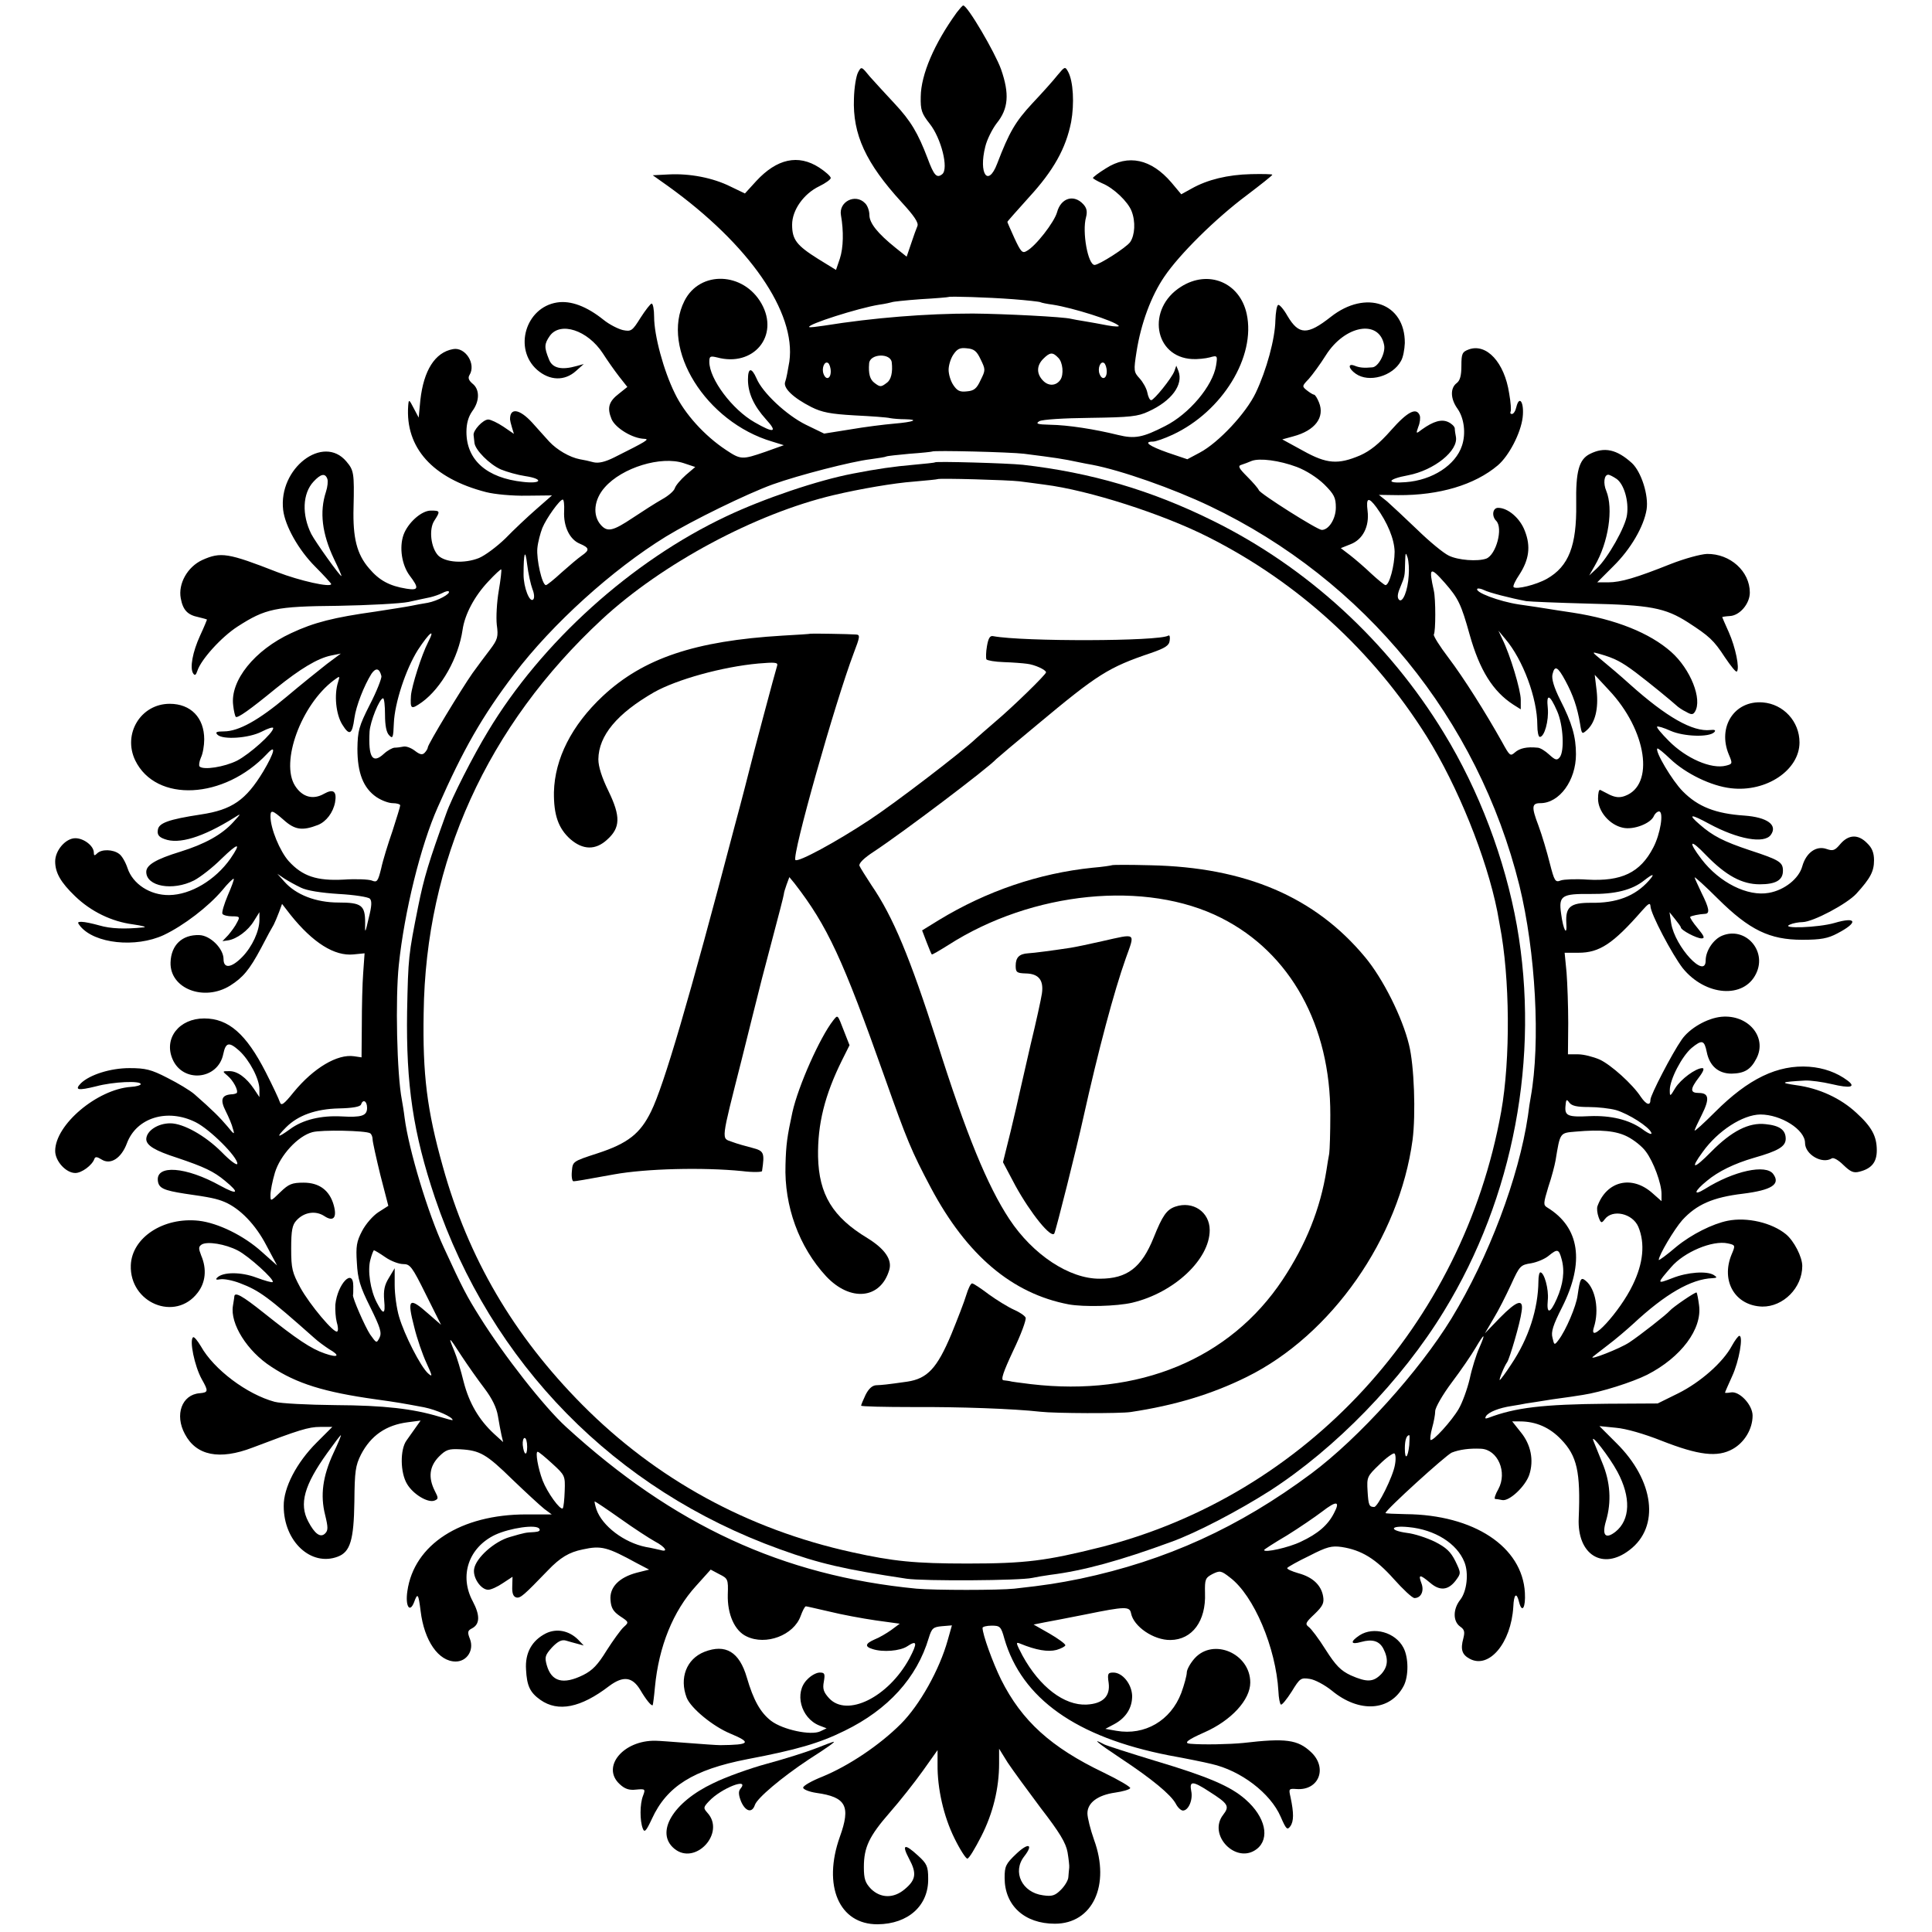 <?xml version="1.0" standalone="no"?>
<!DOCTYPE svg PUBLIC "-//W3C//DTD SVG 20010904//EN"
 "http://www.w3.org/TR/2001/REC-SVG-20010904/DTD/svg10.dtd">
<svg version="1.0" xmlns="http://www.w3.org/2000/svg"
 width="700pt" height="700pt" viewBox="0 0 700 700"
 preserveAspectRatio="xMidYMid meet">
<g transform="translate(0,700) scale(0.1,-0.1)"
fill="#000000" stroke="none">
<path d="M3466 6954 c-81 -112 -129 -224 -130 -304 -1 -49 3 -61 33 -99 41
-52 69 -162 45 -182 -20 -16 -30 -5 -53 57 -35 92 -61 136 -120 199 -31 33
-71 77 -89 97 -31 38 -31 38 -43 16 -7 -13 -14 -55 -15 -95 -5 -130 43 -234
173 -376 45 -49 62 -74 57 -86 -4 -9 -14 -37 -23 -64 l-16 -47 -40 32 c-66 53
-95 90 -95 119 0 15 -7 35 -16 43 -35 36 -96 5 -87 -44 10 -57 9 -117 -4 -157
l-14 -41 -65 40 c-78 49 -94 70 -94 124 0 53 42 112 98 139 23 11 42 25 42 30
0 6 -19 23 -42 38 -76 49 -153 32 -228 -49 l-41 -45 -52 25 c-64 32 -148 48
-224 44 l-58 -3 55 -39 c295 -212 465 -458 440 -636 -5 -30 -11 -63 -15 -73
-9 -22 28 -58 95 -92 38 -19 69 -25 156 -30 60 -3 118 -7 129 -10 11 -2 35 -4
54 -4 53 -1 32 -10 -40 -16 -35 -3 -107 -12 -159 -21 l-94 -15 -66 32 c-71 35
-158 117 -179 168 -18 41 -31 39 -31 -4 0 -49 21 -95 65 -144 44 -48 30 -52
-41 -11 -81 46 -164 157 -164 219 0 20 3 22 28 16 132 -36 227 78 161 195 -65
115 -223 121 -279 10 -88 -173 77 -439 318 -510 l42 -13 -67 -24 c-84 -29 -89
-29 -143 7 -77 51 -149 130 -185 205 -41 83 -75 210 -75 277 0 26 -4 48 -9 48
-4 0 -22 -23 -40 -51 -30 -48 -34 -51 -64 -45 -17 4 -49 20 -70 37 -61 49
-119 71 -169 63 -114 -18 -158 -168 -72 -244 46 -40 100 -41 141 -4 l28 25
-25 -7 c-56 -16 -89 -8 -101 24 -18 44 -17 56 3 85 38 53 137 21 192 -63 16
-25 42 -62 59 -84 l30 -38 -30 -24 c-38 -29 -44 -52 -27 -93 14 -32 76 -70
119 -71 20 -1 7 -9 -109 -67 -34 -17 -57 -22 -75 -18 -14 4 -37 9 -50 11 -37
7 -83 34 -111 64 -14 16 -42 46 -62 69 -46 50 -81 55 -80 11 0 -3 3 -16 7 -29
l7 -23 -38 26 c-21 14 -46 26 -55 26 -19 0 -56 -40 -53 -57 1 -7 2 -19 3 -27
2 -26 55 -79 96 -97 22 -9 61 -20 88 -24 67 -10 61 -29 -8 -21 -131 14 -205
79 -205 181 0 31 7 55 21 75 27 36 28 79 1 100 -14 12 -17 21 -11 31 25 40
-15 103 -60 94 -65 -12 -106 -77 -118 -185 l-6 -63 -18 34 c-17 33 -18 33 -20
9 -11 -152 88 -263 282 -313 31 -8 96 -14 147 -13 l92 1 -57 -50 c-31 -27 -82
-75 -112 -106 -31 -30 -74 -62 -96 -71 -53 -21 -121 -16 -147 9 -27 28 -35 96
-14 127 22 34 21 36 -13 36 -34 0 -83 -44 -99 -88 -16 -46 -6 -109 22 -147 35
-46 33 -55 -11 -48 -62 10 -99 30 -136 74 -44 51 -59 110 -56 220 3 126 1 135
-26 167 -84 100 -247 -25 -229 -176 7 -58 56 -145 116 -205 32 -32 58 -61 58
-63 0 -14 -115 12 -195 43 -179 70 -205 74 -272 44 -54 -25 -88 -86 -78 -139
8 -43 25 -60 64 -68 17 -4 31 -8 31 -9 0 -1 -11 -28 -25 -58 -27 -59 -38 -117
-25 -137 6 -9 10 -6 15 9 13 41 87 123 146 161 101 65 137 73 364 75 110 2
225 8 255 14 30 7 66 14 79 17 13 3 33 10 43 15 11 6 22 9 24 6 8 -8 -40 -34
-76 -41 -19 -3 -46 -8 -60 -11 -14 -3 -72 -12 -130 -21 -150 -21 -222 -39
-305 -78 -132 -61 -222 -172 -210 -262 2 -20 7 -39 9 -41 6 -7 52 26 146 103
88 71 151 109 200 119 l35 7 -51 -38 c-28 -22 -94 -75 -145 -118 -101 -85
-174 -126 -228 -126 -27 0 -32 -3 -23 -12 19 -19 113 -13 160 11 23 12 42 18
42 13 0 -18 -85 -94 -131 -118 -46 -23 -122 -35 -136 -21 -3 4 -1 18 5 32 7
14 12 44 12 66 0 79 -49 129 -125 129 -105 0 -171 -109 -125 -205 75 -154 322
-142 478 24 34 37 27 5 -14 -64 -63 -104 -113 -139 -226 -156 -118 -18 -153
-31 -156 -56 -3 -17 4 -26 24 -33 52 -20 138 6 252 77 27 17 27 17 -3 -16 -41
-45 -102 -79 -192 -107 -88 -27 -123 -48 -123 -73 0 -53 96 -70 173 -31 23 12
68 47 99 78 62 60 74 61 33 1 -55 -78 -144 -131 -222 -132 -69 -1 -132 40
-151 98 -7 21 -20 44 -30 51 -22 17 -64 18 -80 2 -9 -9 -12 -9 -12 3 0 24 -36
52 -67 52 -35 0 -73 -44 -73 -84 0 -41 20 -76 72 -126 58 -56 133 -92 209
-102 35 -5 53 -10 39 -11 -68 -7 -119 -5 -160 7 -25 7 -53 13 -64 13 -16 0
-16 -2 -5 -16 52 -63 200 -79 302 -32 72 34 162 103 212 162 21 26 40 44 42
42 2 -2 -8 -29 -22 -61 -13 -31 -22 -61 -19 -66 3 -5 19 -9 35 -9 28 0 29 -2
18 -22 -6 -13 -21 -33 -32 -46 l-21 -22 21 3 c31 5 72 35 93 70 l20 32 0 -28
c0 -40 -26 -97 -62 -134 -39 -40 -68 -44 -68 -8 0 38 -48 86 -88 87 -62 2
-102 -36 -104 -99 -3 -95 121 -143 216 -84 46 29 70 57 112 136 20 39 41 77
46 85 4 8 13 29 19 45 l11 30 31 -40 c81 -101 159 -150 228 -143 l40 4 -5 -71
c-3 -38 -5 -123 -5 -188 l-1 -118 -27 4 c-61 9 -147 -43 -218 -129 -37 -46
-46 -52 -51 -37 -3 10 -26 59 -51 108 -71 139 -135 195 -223 195 -91 0 -147
-72 -115 -147 37 -88 165 -76 184 18 9 43 21 45 58 12 37 -34 73 -102 73 -140
l0 -28 -20 30 c-27 40 -60 65 -90 64 -25 0 -25 0 -5 -17 20 -17 39 -52 33 -62
-2 -2 -11 -5 -21 -5 -34 -3 -40 -20 -19 -61 11 -22 23 -50 26 -64 7 -22 5 -22
-20 9 -27 32 -54 59 -119 116 -16 14 -61 41 -99 60 -58 30 -79 35 -137 35 -69
0 -144 -24 -176 -55 -24 -25 -10 -27 55 -11 63 17 162 21 162 8 0 -4 -16 -9
-36 -10 -122 -9 -274 -137 -274 -232 0 -37 39 -80 73 -80 23 0 61 28 69 51 3
9 10 8 26 -2 33 -21 72 5 92 59 35 93 147 127 249 76 52 -26 151 -125 151
-150 0 -9 -26 10 -57 42 -60 60 -139 104 -186 104 -45 0 -86 -27 -87 -57 0
-23 31 -42 112 -68 98 -33 132 -49 173 -83 55 -45 47 -53 -17 -18 -124 69
-233 77 -226 18 3 -27 21 -35 98 -47 92 -13 115 -18 144 -30 56 -24 112 -82
151 -157 l39 -73 -55 49 c-65 59 -159 105 -229 113 -128 14 -242 -61 -246
-161 -5 -137 161 -206 242 -100 29 37 34 86 13 135 -10 26 -10 32 2 40 20 12
85 2 131 -22 39 -20 134 -106 126 -114 -2 -3 -29 5 -59 16 -55 21 -121 21
-142 0 -7 -7 -4 -9 12 -6 13 2 44 -4 70 -14 71 -27 101 -49 270 -199 14 -13
38 -30 53 -40 42 -24 34 -33 -15 -16 -50 17 -102 52 -221 147 -79 63 -105 77
-107 60 0 -5 -3 -20 -5 -34 -11 -65 52 -165 139 -221 92 -61 192 -92 378 -118
79 -11 96 -14 176 -29 44 -9 103 -35 103 -46 0 -2 -21 4 -48 12 -96 29 -200
41 -377 42 -99 1 -198 6 -220 12 -100 27 -220 117 -267 201 -12 20 -24 35 -28
33 -15 -9 5 -105 31 -152 25 -44 24 -48 -8 -51 -64 -5 -91 -78 -53 -148 41
-78 125 -95 245 -49 168 64 203 75 245 75 l44 0 -57 -57 c-72 -72 -120 -163
-119 -230 0 -128 99 -220 196 -183 45 17 58 60 60 199 1 111 4 131 24 171 36
69 91 107 170 117 l46 6 -17 -24 c-9 -13 -25 -35 -34 -48 -24 -33 -23 -117 2
-158 22 -37 75 -69 99 -60 15 6 15 9 1 36 -24 48 -19 88 15 123 26 26 36 29
77 27 72 -4 95 -17 190 -110 49 -47 100 -94 115 -106 l27 -20 -92 0 c-238 0
-407 -109 -431 -278 -8 -53 8 -81 24 -41 13 36 16 33 24 -31 13 -108 65 -183
127 -183 41 0 67 41 52 81 -10 25 -9 31 7 39 29 15 30 47 3 98 -50 93 -15 195
81 241 54 25 150 39 160 22 5 -7 -2 -11 -18 -12 -32 -2 -31 -1 -89 -18 -56
-16 -122 -75 -129 -115 -6 -31 24 -76 51 -76 10 0 34 11 53 24 l35 23 -1 -35
c-1 -26 4 -37 15 -40 15 -3 27 8 114 98 45 47 77 66 126 76 68 15 89 9 197
-50 l44 -23 -44 -11 c-65 -17 -100 -53 -96 -99 2 -29 10 -42 35 -59 32 -21 32
-22 13 -39 -11 -10 -39 -49 -62 -85 -32 -52 -51 -72 -85 -89 -73 -36 -115 -24
-132 36 -8 29 -6 36 19 64 21 22 35 29 50 25 11 -3 30 -9 43 -12 l22 -6 -20
21 c-33 33 -78 42 -117 23 -51 -26 -76 -71 -72 -131 3 -59 14 -83 52 -110 64
-45 146 -29 249 50 51 38 84 34 113 -14 21 -36 41 -60 45 -55 1 2 5 31 8 65
14 148 66 276 149 367 l53 59 32 -17 c30 -15 32 -18 30 -73 -2 -72 25 -132 68
-152 70 -34 171 4 196 74 7 19 15 35 19 35 3 0 41 -9 85 -19 44 -11 120 -25
168 -32 l87 -12 -31 -23 c-17 -12 -44 -28 -60 -34 -34 -15 -37 -26 -7 -35 37
-12 99 -7 125 10 36 24 38 13 8 -44 -77 -141 -226 -214 -291 -144 -20 22 -24
34 -19 60 5 29 3 33 -15 33 -12 0 -32 -11 -45 -25 -48 -47 -24 -140 44 -167
l26 -10 -23 -11 c-34 -16 -136 6 -178 38 -39 30 -64 75 -88 157 -27 93 -77
123 -154 93 -65 -26 -91 -95 -64 -166 15 -38 95 -104 158 -130 79 -33 71 -41
-36 -42 -14 0 -68 4 -120 8 -52 4 -104 8 -115 8 -117 2 -197 -95 -130 -157 19
-18 35 -23 60 -20 33 3 34 2 25 -22 -12 -30 -12 -91 -1 -119 6 -16 12 -10 33
35 54 118 150 178 345 216 179 34 262 58 353 103 158 77 262 192 305 336 11
36 16 40 48 43 l36 3 -15 -53 c-30 -108 -102 -236 -170 -304 -77 -77 -189
-152 -284 -191 -38 -15 -70 -33 -70 -40 0 -6 21 -15 48 -19 108 -15 125 -48
85 -159 -63 -177 -3 -318 137 -317 111 1 185 68 183 166 0 44 -5 54 -37 83
-49 45 -60 41 -32 -12 28 -52 25 -76 -16 -110 -40 -34 -87 -33 -122 1 -21 22
-26 36 -26 79 0 72 19 112 94 198 36 41 89 108 119 150 l54 76 0 -52 c-1 -87
22 -188 61 -267 20 -41 42 -75 47 -74 6 0 28 37 50 80 43 84 65 175 65 265 l0
53 31 -50 c18 -27 72 -101 120 -165 68 -88 91 -126 97 -160 4 -24 7 -50 6 -56
-1 -7 -2 -22 -3 -33 0 -12 -13 -33 -27 -47 -21 -21 -32 -25 -65 -20 -76 10
-112 85 -68 141 35 45 15 51 -29 9 -38 -36 -42 -45 -42 -87 0 -100 72 -166
182 -166 137 0 202 140 142 304 -13 37 -24 80 -24 96 0 38 37 66 100 75 28 4
52 11 55 16 3 4 -41 30 -97 57 -190 91 -296 187 -371 337 -30 61 -67 163 -67
187 0 4 15 8 33 8 30 0 34 -3 46 -47 63 -217 260 -357 596 -423 61 -11 130
-25 154 -31 107 -24 214 -106 251 -191 20 -46 24 -50 35 -35 13 18 13 48 1
105 -7 31 -7 32 22 30 81 -6 113 77 52 134 -48 45 -91 51 -245 33 -51 -5 -146
-7 -192 -3 -26 2 -11 14 50 41 98 43 167 118 167 181 0 105 -134 163 -202 87
-15 -17 -28 -40 -28 -51 0 -10 -9 -44 -20 -74 -38 -100 -132 -155 -235 -137
l-40 7 32 17 c43 23 66 60 65 104 -2 42 -35 83 -68 83 -20 0 -22 -4 -17 -38 6
-48 -21 -75 -80 -78 -81 -4 -170 64 -232 177 -24 46 -26 51 -9 44 58 -24 101
-31 132 -23 17 5 32 13 32 17 0 5 -26 24 -57 42 l-58 33 40 8 c22 4 90 17 150
29 142 29 158 29 163 4 9 -48 82 -98 143 -97 79 1 129 69 125 170 -1 50 1 55
27 69 27 13 31 13 64 -13 86 -65 166 -254 175 -412 1 -24 5 -45 9 -48 4 -2 21
19 39 47 30 49 33 51 66 46 19 -3 54 -22 79 -42 100 -83 213 -75 261 17 18 35
18 102 -1 138 -29 56 -108 78 -159 45 -36 -24 -32 -35 6 -24 40 11 65 4 80
-24 19 -37 17 -65 -7 -92 -29 -30 -52 -31 -111 -5 -36 17 -54 35 -91 93 -25
40 -53 77 -62 83 -13 10 -10 16 22 46 30 29 35 40 31 64 -7 41 -38 70 -90 84
-24 7 -42 15 -40 19 3 4 38 24 80 44 64 33 81 37 117 32 72 -11 124 -43 189
-116 34 -38 67 -69 75 -69 24 0 36 26 25 54 -12 32 -6 33 32 1 35 -30 65 -27
92 8 20 27 20 27 -1 71 -17 34 -33 49 -74 70 -29 14 -74 29 -101 32 -67 9 -62
28 6 21 95 -9 175 -59 202 -127 16 -40 9 -105 -15 -136 -27 -34 -27 -78 -1
-97 16 -11 18 -19 12 -43 -11 -40 -5 -59 23 -74 70 -38 150 57 158 188 2 47
12 55 21 17 11 -42 24 -19 21 34 -9 167 -185 283 -432 285 -40 1 -73 2 -73 4
0 11 218 209 240 219 28 11 64 16 106 14 61 -3 96 -85 63 -146 -11 -19 -16
-35 -12 -36 5 0 16 -2 26 -4 26 -5 84 50 98 92 17 52 6 109 -31 154 l-31 39
28 0 c58 0 108 -22 149 -65 58 -60 71 -117 64 -286 -6 -132 87 -190 184 -115
111 84 90 252 -48 388 l-61 61 60 -6 c36 -3 102 -22 165 -47 135 -53 203 -61
258 -30 43 24 72 73 72 121 0 39 -48 90 -79 84 -11 -2 -21 -2 -21 -1 0 2 12
29 26 60 25 54 41 146 26 146 -4 0 -16 -16 -27 -36 -32 -60 -114 -132 -194
-172 l-75 -37 -182 -1 c-235 -2 -334 -14 -431 -51 -11 -4 -14 -3 -9 6 10 15
47 30 94 37 19 3 42 7 51 9 9 1 52 8 96 15 44 6 94 13 110 16 66 10 179 46
233 73 123 63 200 166 188 252 -3 23 -7 44 -9 46 -4 3 -86 -53 -97 -66 -12
-14 -109 -90 -147 -115 -33 -22 -148 -67 -132 -52 2 2 27 21 54 42 28 21 69
56 93 78 115 107 209 162 287 165 17 1 17 3 5 11 -25 16 -96 11 -151 -11 -57
-22 -57 -21 -4 40 47 55 150 98 205 86 28 -6 28 -7 14 -40 -40 -97 13 -186
111 -189 76 -1 145 68 145 147 0 33 -30 91 -59 115 -51 42 -141 63 -211 49
-55 -11 -131 -49 -186 -94 -35 -30 -64 -51 -64 -48 0 17 56 111 85 144 52 57
111 83 220 96 104 13 137 34 110 71 -26 37 -143 12 -248 -54 -44 -27 -39 -8 8
30 41 34 98 62 170 83 88 25 115 41 115 69 0 32 -22 48 -73 53 -60 7 -123 -25
-197 -100 -64 -65 -78 -65 -31 -1 55 77 145 135 209 136 75 0 162 -55 162
-103 0 -42 62 -78 97 -56 6 4 24 -6 42 -24 26 -25 37 -30 59 -24 43 11 62 34
62 77 0 51 -18 85 -74 136 -57 53 -135 89 -217 100 -62 9 -58 12 31 17 19 1
63 -5 97 -13 67 -16 89 -11 57 13 -39 29 -86 46 -139 50 -114 8 -220 -43 -341
-164 -41 -41 -74 -71 -74 -67 0 4 12 29 26 57 29 58 26 79 -11 79 -32 0 -32
14 1 57 16 21 20 33 12 33 -24 0 -78 -40 -98 -72 -19 -32 -20 -32 -20 -8 0 39
44 123 79 153 38 31 46 29 55 -15 10 -50 42 -78 90 -78 46 1 69 14 90 55 40
77 -30 160 -127 151 -52 -5 -116 -42 -144 -83 -35 -50 -113 -201 -113 -217 0
-24 -15 -19 -35 10 -30 46 -108 116 -149 135 -23 10 -58 19 -78 19 l-37 0 1
113 c0 61 -3 144 -6 183 l-7 72 50 0 c76 0 125 32 230 152 23 26 30 31 31 17
0 -27 79 -176 117 -225 82 -101 222 -112 266 -19 40 83 -40 171 -123 137 -32
-13 -60 -55 -60 -90 0 -70 -111 49 -125 135 l-6 40 20 -25 c11 -14 21 -27 21
-30 0 -10 57 -40 75 -40 13 0 10 8 -14 37 -17 20 -29 39 -27 41 4 4 33 10 54
11 18 1 15 20 -13 76 -13 28 -25 53 -25 56 0 3 38 -31 84 -77 115 -114 188
-149 306 -149 68 0 93 5 127 23 77 40 71 62 -10 38 -58 -17 -199 -22 -162 -6
11 5 32 9 46 9 39 1 161 66 195 103 51 56 64 81 64 121 0 27 -7 45 -25 62 -32
33 -67 32 -97 -3 -20 -24 -27 -26 -50 -18 -37 13 -74 -13 -88 -63 -12 -44 -64
-86 -121 -96 -77 -14 -179 37 -244 122 -51 67 -42 76 16 15 73 -75 131 -106
195 -106 58 0 84 15 84 49 0 31 -12 39 -119 74 -96 32 -135 52 -183 94 -44 38
-33 39 35 2 104 -56 199 -73 223 -40 26 36 -13 64 -96 70 -104 7 -168 32 -223
88 -38 38 -102 146 -92 155 2 2 23 -15 47 -38 56 -53 148 -98 220 -106 128
-15 248 66 248 166 0 76 -58 139 -133 145 -103 8 -165 -89 -123 -189 14 -33
13 -34 -10 -40 -53 -14 -145 26 -208 90 -26 26 -45 49 -42 51 2 3 25 -4 49
-15 48 -21 139 -24 158 -5 7 7 2 10 -14 8 -64 -7 -158 46 -292 166 -33 30 -78
68 -100 86 -39 32 -39 32 -10 24 56 -16 80 -29 131 -67 54 -41 128 -102 148
-120 6 -6 22 -17 35 -23 19 -11 25 -11 32 0 28 45 -16 155 -86 217 -78 69
-201 118 -355 142 -41 6 -85 13 -97 15 -12 2 -57 9 -100 15 -72 11 -162 45
-150 57 3 2 14 0 24 -5 17 -9 99 -30 153 -40 14 -2 115 -6 225 -9 224 -5 278
-15 361 -68 77 -50 93 -64 134 -127 21 -31 40 -55 43 -51 11 11 -5 88 -29 142
-13 29 -24 54 -24 55 0 1 12 3 28 4 36 2 72 45 72 85 0 77 -71 141 -155 140
-24 -1 -82 -17 -133 -37 -123 -49 -179 -66 -226 -66 l-39 0 59 59 c62 61 110
143 120 205 8 51 -19 136 -53 168 -55 50 -100 60 -153 33 -39 -20 -51 -63 -49
-181 2 -151 -27 -226 -106 -271 -39 -22 -112 -40 -121 -30 -3 3 6 23 21 45 35
54 42 102 20 158 -17 46 -61 84 -97 84 -20 0 -24 -30 -7 -47 26 -26 0 -123
-36 -137 -31 -11 -102 -6 -136 11 -19 9 -70 51 -114 94 -44 42 -93 88 -109
102 l-30 24 70 -1 c149 -1 277 37 361 108 40 34 83 116 90 174 6 54 -12 82
-23 37 -3 -14 -10 -25 -16 -25 -5 0 -7 3 -5 8 3 4 1 34 -5 67 -17 112 -82 182
-146 159 -24 -9 -27 -15 -27 -59 0 -36 -5 -54 -17 -63 -24 -18 -23 -57 3 -93
24 -34 31 -90 16 -134 -23 -70 -107 -125 -204 -132 -73 -6 -67 11 9 25 94 18
183 89 173 140 -2 10 -4 23 -4 30 -1 7 -11 17 -24 23 -24 11 -53 3 -95 -27
-22 -17 -22 -16 -13 10 6 14 8 33 5 41 -12 30 -44 14 -104 -54 -43 -49 -76
-75 -112 -91 -80 -34 -121 -31 -207 17 l-75 41 40 11 c79 21 115 69 93 123 -6
15 -14 28 -18 28 -3 0 -15 7 -25 15 -19 15 -19 16 6 42 14 16 42 54 62 86 69
109 193 131 211 37 6 -29 -21 -80 -43 -81 -31 -3 -47 -1 -64 6 -26 10 -22 -11
4 -29 48 -34 134 -9 164 46 8 13 13 42 14 65 1 145 -141 195 -268 95 -85 -67
-116 -66 -157 3 -14 25 -30 43 -34 40 -5 -2 -9 -28 -10 -56 -1 -66 -32 -180
-71 -262 -35 -74 -135 -181 -203 -217 l-45 -24 -71 24 c-68 24 -90 40 -53 40
9 0 41 11 71 25 180 84 302 283 268 438 -25 114 -139 161 -238 98 -126 -79
-98 -255 41 -262 19 -1 48 2 63 6 28 8 29 7 23 -30 -12 -73 -97 -175 -185
-219 -80 -41 -109 -47 -170 -32 -85 21 -181 36 -246 37 -47 1 -54 4 -39 13 11
6 87 11 185 12 144 2 172 5 210 23 84 38 127 97 109 146 l-8 20 -7 -20 c-10
-26 -74 -105 -84 -105 -5 0 -11 12 -14 28 -3 15 -16 38 -28 51 -21 23 -22 27
-11 97 16 102 53 202 101 272 54 80 185 210 299 295 50 38 92 71 92 74 0 2
-35 3 -77 2 -85 -2 -158 -20 -215 -52 l-38 -21 -36 43 c-73 85 -156 103 -237
51 -26 -16 -47 -32 -47 -35 0 -2 15 -11 33 -19 42 -17 94 -67 107 -101 15 -38
12 -87 -5 -112 -14 -20 -113 -83 -129 -83 -24 0 -46 120 -31 173 5 20 3 33
-10 47 -34 37 -81 23 -95 -29 -10 -36 -78 -124 -111 -141 -15 -9 -21 -1 -43
46 -14 31 -26 58 -26 60 0 2 36 42 79 90 88 96 133 176 152 272 12 66 8 147
-11 182 -11 20 -12 19 -38 -12 -14 -18 -56 -65 -92 -103 -61 -66 -83 -103
-127 -218 -33 -87 -68 -37 -43 62 6 25 25 63 41 84 43 53 47 107 16 196 -22
61 -122 232 -137 231 -3 0 -13 -12 -24 -26z m204 -1038 c51 -4 97 -9 100 -11
3 -2 23 -6 45 -9 71 -11 221 -58 238 -76 5 -4 -13 -4 -40 1 -26 5 -64 12 -83
15 -19 3 -42 7 -50 9 -26 7 -241 18 -355 19 -168 0 -360 -15 -540 -44 -27 -4
-51 -7 -53 -5 -10 9 178 69 253 81 22 3 43 8 46 9 3 2 50 7 105 11 54 3 100 7
101 8 4 3 140 -1 233 -8z m-117 -218 c18 -37 18 -39 0 -75 -14 -31 -24 -39
-50 -41 -25 -3 -35 2 -49 23 -10 15 -17 39 -17 55 0 16 7 40 17 55 14 21 24
26 49 23 26 -2 36 -10 50 -40z m-322 -11 c4 -35 -2 -63 -18 -74 -21 -16 -24
-16 -45 0 -16 12 -22 33 -19 70 2 36 78 39 82 4z m603 17 c17 -16 21 -61 8
-80 -15 -22 -42 -24 -62 -4 -25 25 -25 55 0 80 24 24 34 25 54 4z m-824 -50
c0 -26 -17 -33 -26 -9 -8 20 3 48 16 40 5 -3 10 -17 10 -31z m1000 0 c0 -26
-17 -33 -26 -9 -8 20 3 48 16 40 5 -3 10 -17 10 -31z m-300 -298 c117 -15 139
-18 200 -31 14 -3 35 -7 47 -9 105 -20 293 -86 427 -150 560 -267 971 -771
1121 -1374 59 -241 77 -569 41 -768 -2 -11 -7 -41 -10 -67 -33 -223 -142 -512
-277 -734 -117 -191 -335 -433 -508 -562 -262 -195 -525 -315 -837 -381 -80
-16 -121 -23 -239 -36 -55 -6 -289 -6 -355 0 -485 47 -880 230 -1269 586 -79
72 -225 258 -313 399 -47 75 -61 101 -130 251 -57 123 -127 354 -142 470 -3
25 -8 54 -10 65 -18 93 -24 366 -11 489 20 192 79 432 141 571 92 209 161 330
278 484 137 180 354 377 549 497 95 58 293 155 387 189 95 34 286 83 353 91
29 4 55 8 58 10 3 2 42 6 85 10 43 3 80 7 81 8 6 5 283 -2 333 -8z m-1225 -77
c-19 -17 -37 -38 -40 -48 -3 -10 -24 -28 -46 -40 -23 -13 -70 -43 -106 -67
-72 -48 -92 -53 -116 -26 -31 35 -25 92 14 136 63 72 204 115 286 88 l42 -14
-34 -29z m2214 29 c34 -13 73 -38 99 -63 36 -36 42 -48 42 -84 0 -40 -25 -81
-51 -81 -16 0 -223 131 -228 144 -2 6 -21 28 -42 49 -31 31 -35 39 -21 43 9 3
26 9 37 14 29 11 100 2 164 -22z m-3513 -43 c3 -8 1 -29 -5 -47 -24 -73 -14
-152 29 -243 16 -33 28 -60 27 -62 -4 -3 -94 123 -109 152 -35 70 -32 147 8
190 26 28 42 32 50 10z m4671 0 c27 -19 45 -80 38 -130 -5 -43 -70 -158 -110
-195 l-27 -25 20 35 c50 85 68 207 42 271 -12 28 -8 59 7 59 5 0 18 -7 30 -15z
m-3813 -117 c-3 -55 20 -103 57 -118 35 -15 36 -23 7 -43 -13 -9 -45 -36 -73
-61 -27 -25 -53 -46 -57 -46 -14 0 -35 94 -31 134 2 22 11 55 18 73 15 36 63
103 74 103 4 0 6 -19 5 -42z m2943 14 c40 -55 65 -115 66 -161 0 -49 -19 -121
-33 -121 -4 0 -27 19 -51 41 -24 23 -59 53 -77 67 l-34 26 35 14 c45 17 69 65
62 121 -6 48 3 52 32 13z m-3058 -296 c7 -17 8 -33 3 -38 -13 -13 -35 44 -35
90 0 80 6 97 13 37 4 -33 13 -73 19 -89z m3175 49 c-3 -55 -22 -101 -35 -88
-7 7 -6 21 4 44 17 42 17 40 18 92 1 35 2 38 9 17 4 -14 6 -43 4 -65z m-3297
-56 c-7 -41 -10 -96 -7 -123 6 -43 3 -53 -24 -89 -17 -22 -46 -61 -64 -86 -40
-57 -162 -258 -162 -269 0 -4 -5 -13 -12 -20 -8 -8 -17 -6 -35 8 -13 10 -31
17 -41 15 -9 -2 -24 -4 -33 -4 -8 -1 -25 -10 -38 -22 -41 -38 -57 -14 -52 80
2 36 36 121 49 121 4 0 7 -27 7 -60 0 -39 5 -64 15 -74 13 -14 15 -9 17 44 3
73 43 195 87 265 42 64 65 82 37 28 -24 -47 -59 -158 -62 -193 -3 -50 0 -52
40 -24 70 51 132 160 147 262 8 56 43 122 93 175 24 26 46 46 47 44 2 -2 -2
-37 -9 -78z m3428 29 c49 -56 59 -77 90 -188 36 -128 84 -205 158 -253 l27
-17 0 35 c0 34 -38 162 -67 220 l-14 30 25 -30 c64 -75 116 -215 116 -312 0
-24 4 -43 9 -43 17 0 33 59 29 104 -6 55 7 51 34 -11 22 -50 27 -145 9 -167
-10 -12 -16 -10 -38 10 -14 13 -33 25 -42 25 -39 4 -65 -2 -82 -17 -17 -15
-19 -13 -47 38 -60 107 -138 231 -194 305 -32 42 -55 79 -53 84 7 11 7 129 0
159 -19 85 -14 89 40 28z m-3853 -338 c1 -8 -17 -55 -42 -103 -40 -79 -44 -95
-45 -160 0 -87 21 -142 69 -175 18 -12 44 -22 59 -22 15 0 27 -4 27 -8 0 -5
-13 -46 -28 -93 -16 -46 -35 -107 -41 -136 -12 -48 -15 -51 -35 -43 -12 4 -57
6 -101 3 -97 -5 -149 12 -199 67 -32 36 -66 118 -66 162 0 25 7 23 47 -12 41
-37 68 -41 125 -19 30 12 55 45 62 82 7 40 -6 50 -40 31 -40 -23 -79 -12 -105
29 -54 85 22 293 140 382 23 17 23 17 16 -6 -15 -46 -8 -117 15 -154 26 -42
36 -37 44 23 6 44 35 118 62 161 16 23 29 20 36 -9z m4290 -17 c28 -52 43 -96
53 -156 6 -38 7 -38 25 -22 30 27 42 78 35 142 l-7 58 51 -55 c138 -146 167
-345 58 -384 -19 -7 -34 -5 -54 4 -15 8 -31 16 -35 18 -5 2 -8 -12 -8 -32 0
-46 42 -95 90 -105 39 -9 103 16 113 44 4 8 12 15 18 15 18 0 5 -82 -21 -131
-47 -91 -115 -123 -239 -116 -41 3 -85 1 -96 -3 -20 -8 -23 -3 -40 63 -10 40
-28 101 -41 136 -26 68 -24 81 7 81 69 0 129 82 129 177 0 63 -14 113 -57 197
-23 46 -32 77 -28 93 8 34 19 28 47 -24z m-4582 -749 c22 -11 74 -19 137 -23
56 -3 107 -11 113 -17 8 -8 7 -27 -4 -70 -13 -57 -14 -58 -13 -17 0 63 -13 73
-97 73 -81 0 -154 28 -196 76 l-25 28 25 -17 c14 -9 41 -24 60 -33z m4884 25
c-50 -56 -117 -82 -212 -80 -72 0 -90 -15 -87 -72 4 -53 -11 -28 -19 34 -9 64
3 71 107 70 89 -1 150 14 194 49 33 26 41 26 17 -1z m-217 -820 c32 0 76 -5
98 -11 47 -14 120 -61 128 -82 4 -9 -10 -4 -34 14 -47 33 -112 49 -189 46 -79
-4 -91 1 -88 36 2 25 4 27 14 13 9 -12 28 -16 71 -16z m-4427 -3 c0 -29 -20
-35 -92 -31 -75 4 -141 -12 -187 -46 -47 -34 -52 -31 -14 7 43 43 107 66 191
68 49 1 77 6 80 14 7 21 22 13 22 -12z m11 -92 c5 -3 9 -13 9 -22 0 -9 13 -67
28 -129 l29 -112 -36 -23 c-20 -13 -46 -43 -59 -68 -20 -38 -23 -56 -19 -115
3 -58 11 -86 48 -160 37 -75 43 -94 34 -112 -11 -21 -11 -20 -34 12 -18 27
-65 134 -62 143 1 1 1 16 1 32 0 68 -57 9 -65 -67 -1 -19 1 -48 5 -63 5 -16 6
-31 2 -34 -10 -10 -100 97 -134 159 -29 54 -33 68 -33 141 0 66 4 86 19 102
27 30 69 37 101 16 33 -22 47 -6 34 40 -15 53 -52 81 -109 81 -42 0 -54 -5
-84 -34 -36 -35 -36 -35 -36 -10 0 14 7 50 16 80 19 63 83 133 136 147 33 9
193 6 209 -4z m4557 -13 c23 -12 52 -35 65 -53 28 -37 57 -116 57 -154 l0 -26
-34 30 c-74 65 -165 43 -198 -48 -3 -8 -1 -26 4 -40 8 -22 11 -23 22 -8 28 38
101 22 122 -27 25 -60 18 -132 -20 -210 -46 -97 -163 -224 -141 -154 20 62 6
139 -29 168 -18 15 -21 10 -30 -52 -5 -40 -43 -128 -69 -162 -15 -20 -16 -19
-22 8 -6 21 2 46 35 111 82 163 64 289 -54 361 -15 9 -14 15 4 75 12 35 23 78
26 95 17 103 15 100 74 105 90 8 146 3 188 -19z m-4502 -436 c20 -14 49 -25
65 -25 25 0 32 -9 82 -110 l55 -110 -46 40 c-70 62 -78 55 -51 -49 10 -41 30
-99 44 -129 22 -48 23 -53 6 -38 -27 24 -86 140 -105 205 -9 30 -16 82 -16
115 l0 61 -21 -35 c-16 -26 -20 -45 -17 -82 5 -51 -3 -54 -27 -7 -23 44 -34
116 -23 155 5 19 11 34 13 34 2 0 21 -11 41 -25z m4262 -7 c12 -43 6 -91 -18
-145 -24 -54 -37 -55 -32 -3 4 39 -13 100 -27 100 -4 0 -7 -15 -7 -32 -1 -100
-35 -207 -99 -302 -20 -31 -39 -56 -41 -56 -4 0 16 50 27 65 9 14 47 142 52
183 8 48 -16 41 -79 -23 l-54 -56 31 53 c18 29 46 85 64 124 31 68 34 71 73
77 22 4 50 16 63 27 32 26 37 25 47 -12z m-298 -321 c-11 -24 -27 -75 -35
-113 -9 -38 -27 -87 -40 -109 -25 -43 -94 -119 -102 -112 -2 3 0 22 6 44 6 21
11 48 11 60 0 13 27 60 60 104 34 45 72 101 86 125 33 56 38 56 14 1z m-3605
-147 c28 -37 44 -70 49 -100 4 -25 10 -56 13 -70 l6 -25 -33 30 c-55 51 -90
111 -110 188 -10 41 -25 91 -34 112 -24 57 -20 54 25 -16 23 -35 61 -89 84
-119z m-547 -235 c-39 -84 -48 -153 -30 -224 11 -45 11 -56 0 -67 -17 -17 -38
-1 -61 43 -34 64 -15 132 69 249 25 35 47 64 49 64 2 0 -10 -29 -27 -65z
m3898 29 c-5 -47 -16 -56 -16 -12 0 30 6 48 16 48 2 0 1 -16 0 -36z m-3196 -6
c0 -36 -12 -31 -16 7 -1 14 2 25 7 25 5 0 9 -14 9 -32z m3950 -90 c50 -93 47
-175 -7 -218 -36 -28 -50 -13 -34 40 20 68 16 140 -14 211 -14 35 -29 71 -32
79 -12 32 58 -58 87 -112z m-3859 29 c46 -42 47 -44 45 -99 -1 -31 -4 -59 -7
-63 -9 -8 -56 57 -73 101 -17 45 -27 104 -18 104 4 0 28 -20 53 -43z m3053 -5
c-7 -42 -62 -152 -75 -152 -18 0 -21 6 -24 57 -3 51 -2 54 43 97 25 25 50 42
54 40 5 -3 6 -22 2 -42z m-2807 -194 c49 -35 106 -72 126 -83 38 -20 50 -40
20 -31 -10 2 -34 8 -53 11 -79 16 -158 76 -179 136 -5 16 -8 29 -6 29 2 0 44
-28 92 -62z m2586 19 c-22 -43 -58 -74 -120 -103 -43 -21 -133 -41 -133 -30 0
2 37 26 83 53 45 28 102 67 127 86 53 41 67 39 43 -6z"/>
<path d="M3388 5325 c-2 -2 -37 -5 -78 -9 -70 -6 -133 -15 -220 -32 -126 -24
-322 -90 -459 -155 -343 -162 -669 -456 -863 -779 -53 -87 -132 -242 -151
-297 -63 -174 -81 -233 -102 -338 -35 -175 -36 -183 -40 -380 -4 -265 22 -440
101 -675 203 -600 652 -1058 1249 -1273 143 -52 234 -73 460 -107 62 -9 411
-7 455 3 14 3 43 8 65 11 121 15 255 52 440 120 91 33 240 111 355 184 239
154 479 401 632 652 252 411 348 920 264 1396 -43 241 -137 490 -265 699 -201
330 -494 599 -836 768 -224 111 -443 175 -689 203 -58 6 -313 13 -318 9z m306
-69 c22 -3 64 -8 91 -12 159 -20 428 -106 595 -191 324 -164 595 -412 789
-721 113 -181 217 -439 256 -634 3 -16 7 -38 9 -50 37 -190 39 -486 5 -676
-139 -772 -707 -1389 -1452 -1578 -196 -49 -270 -59 -482 -59 -190 0 -269 8
-418 41 -378 83 -709 264 -977 534 -249 251 -414 532 -506 865 -57 203 -73
332 -69 555 7 549 230 1040 646 1426 218 202 556 383 839 450 97 23 221 44
290 49 47 4 86 8 87 9 5 4 256 -3 297 -8z"/>
<path d="M2937 4704 c-1 -1 -47 -4 -102 -7 -317 -19 -504 -82 -651 -219 -113
-106 -174 -227 -177 -348 -1 -83 16 -131 59 -170 46 -40 92 -41 134 -2 48 43
49 84 5 175 -25 51 -37 90 -37 116 1 86 68 166 202 243 82 46 246 92 378 104
59 5 71 4 68 -7 -5 -14 -95 -352 -101 -379 -2 -8 -26 -103 -55 -210 -163 -621
-255 -934 -301 -1027 -39 -80 -84 -116 -195 -152 -89 -29 -89 -29 -92 -65 -2
-20 1 -36 6 -36 7 0 38 5 147 25 116 21 322 26 463 12 39 -5 73 -4 73 0 10 67
7 73 -35 84 -23 6 -56 15 -74 22 -39 14 -41 -3 35 297 29 118 56 223 58 232 2
10 24 95 49 189 25 94 46 175 46 179 0 5 5 21 10 35 l10 27 19 -23 c119 -154
174 -272 327 -704 80 -226 96 -265 167 -399 130 -244 294 -383 499 -422 55
-10 174 -7 230 6 152 36 281 157 281 263 0 66 -61 107 -125 85 -31 -11 -46
-32 -78 -112 -44 -109 -96 -149 -195 -149 -110 -1 -243 87 -328 216 -79 120
-156 306 -262 642 -98 306 -159 453 -237 567 -21 32 -41 64 -44 71 -3 9 16 28
53 52 103 68 412 301 443 335 3 3 70 60 150 126 217 181 256 206 410 258 52
18 66 27 68 45 2 13 0 21 -5 18 -34 -21 -526 -22 -634 -2 -12 3 -18 -7 -23
-36 -4 -22 -4 -44 -2 -48 3 -4 31 -9 63 -10 32 -1 70 -4 84 -6 28 -3 69 -22
69 -31 0 -8 -120 -125 -184 -179 -32 -28 -64 -55 -70 -61 -49 -47 -293 -234
-386 -295 -121 -80 -258 -154 -268 -145 -14 14 144 572 211 749 23 60 24 67 9
68 -26 2 -163 4 -165 3z"/>
<path d="M4028 3865 c-2 -1 -33 -6 -70 -9 -193 -20 -383 -84 -557 -190 l-60
-37 16 -42 c9 -23 17 -43 19 -45 1 -2 28 14 60 34 304 195 717 236 989 98 250
-126 396 -389 395 -714 0 -63 -2 -126 -4 -140 -3 -14 -7 -41 -10 -60 -22 -139
-74 -269 -159 -397 -191 -287 -521 -424 -912 -378 -39 5 -73 9 -77 11 -5 1
-14 2 -22 3 -11 1 -1 30 35 107 28 58 48 112 45 120 -3 7 -22 20 -43 29 -20 9
-61 34 -90 55 -29 22 -56 40 -61 40 -5 0 -14 -19 -21 -42 -7 -24 -32 -88 -54
-142 -52 -124 -87 -161 -160 -172 -77 -11 -90 -12 -113 -13 -14 -1 -27 -13
-38 -35 -9 -19 -16 -36 -16 -39 0 -3 84 -5 188 -5 167 1 364 -6 462 -17 51 -6
290 -7 327 -1 160 24 295 65 420 127 308 152 553 503 601 859 12 93 6 270 -13
345 -24 99 -94 239 -159 317 -181 218 -433 326 -778 333 -75 2 -138 2 -140 0z"/>
<path d="M3994 3590 c-44 -10 -96 -21 -115 -24 -59 -9 -133 -19 -154 -20 -32
-2 -45 -15 -45 -45 0 -24 4 -27 37 -28 47 -1 65 -25 58 -73 -3 -20 -21 -103
-41 -185 -19 -83 -37 -161 -40 -175 -3 -14 -17 -76 -32 -138 l-28 -113 45 -85
c55 -100 130 -193 141 -173 6 11 83 318 105 419 55 247 111 457 154 578 34 95
40 90 -85 62z"/>
<path d="M3019 3303 c-48 -61 -127 -238 -148 -333 -19 -88 -23 -116 -25 -190
-5 -150 49 -298 147 -404 88 -94 198 -83 229 23 11 37 -16 76 -79 115 -126 76
-176 158 -179 295 -2 118 24 223 87 350 l27 54 -20 51 c-24 62 -22 60 -39 39z"/>
<path d="M2955 665 c-33 -13 -112 -38 -175 -55 -63 -17 -152 -49 -196 -71
-146 -69 -211 -179 -141 -237 76 -63 187 57 120 130 -15 17 -15 20 6 42 45 48
150 88 113 44 -7 -9 -6 -22 3 -45 16 -37 40 -43 50 -13 8 25 97 100 195 165
72 46 99 66 90 64 -3 0 -32 -11 -65 -24z"/>
<path d="M4061 629 c112 -74 181 -131 199 -164 7 -14 19 -25 26 -25 20 0 37
39 30 71 -7 37 5 37 65 -2 69 -44 75 -53 51 -84 -58 -74 48 -182 122 -124 48
38 31 116 -41 179 -54 48 -136 83 -327 140 -92 28 -176 55 -186 60 -50 27 -22
4 61 -51z"/>
</g>
</svg>
